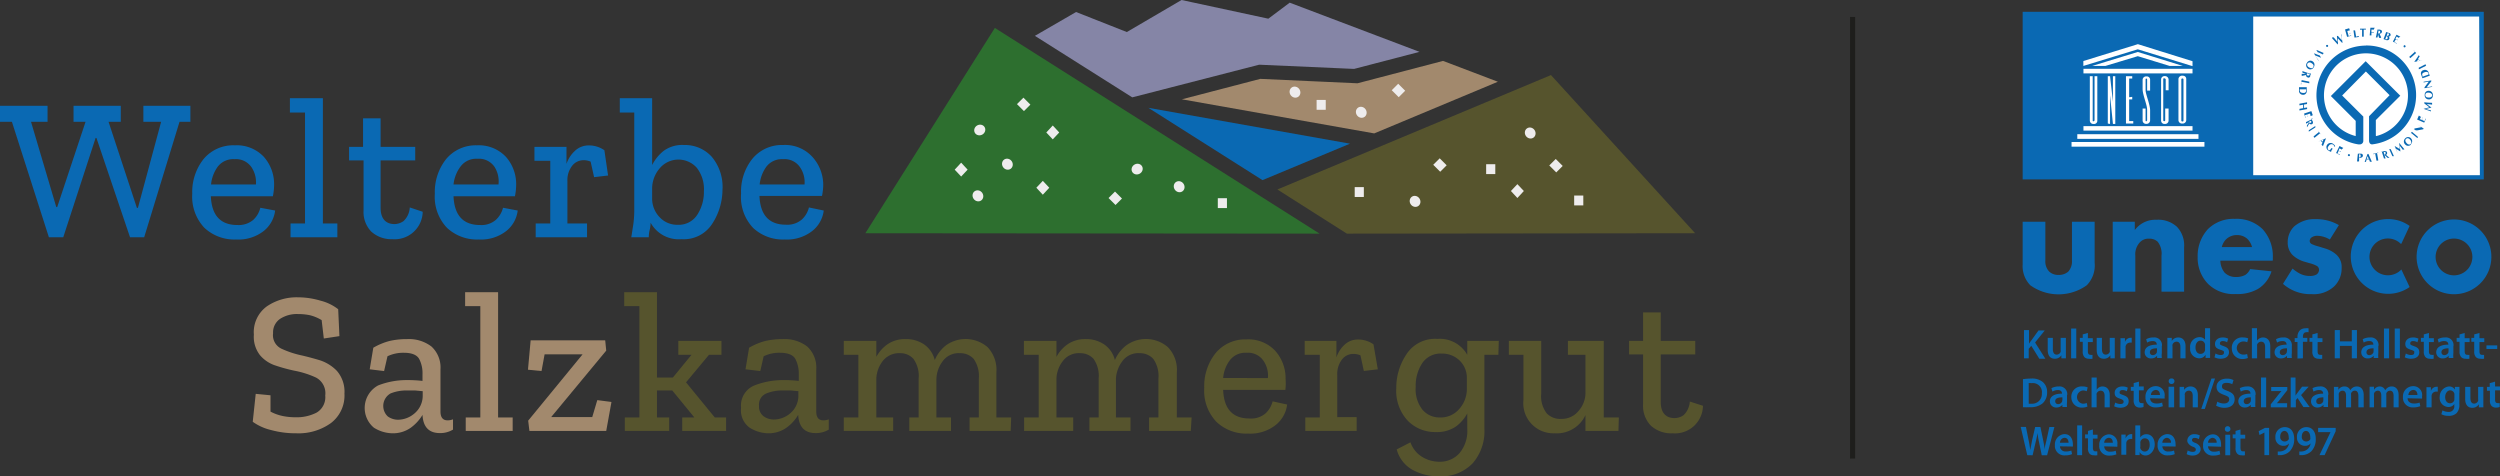 <?xml version="1.0" encoding="UTF-8" standalone="no"?>
<svg
   xmlns:dc="http://purl.org/dc/elements/1.1/"
   xmlns:cc="http://creativecommons.org/ns#"
   xmlns:rdf="http://www.w3.org/1999/02/22-rdf-syntax-ns#"
   xmlns:svg="http://www.w3.org/2000/svg"
   xmlns="http://www.w3.org/2000/svg"
   height="46.389"
   width="243.43"
   version="1.1"
   viewBox="0 0 243.43 46.389"
   data-name="Calque 1"
   id="Calque_1">
  <rect x="0" y="0" width="243.43" height="46.389" fill="#333333" stroke="none"/>
  <defs
     id="defs4">
    <style
       id="style2">.cls-1{fill:#0a69b3;}.cls-2,.cls-8{fill:#fff;}.cls-3{fill:#2d6f2f;}.cls-4{fill:#56542d;}.cls-5{fill:#a2896d;}.cls-6{fill:#8585a6;}.cls-7{fill:#eeeced;}.cls-8{stroke:#1e1e1c;stroke-miterlimit:10;stroke-width:0.5px;}</style>
  </defs>
  <g
     transform="translate(-24.84,-15.04)"
     id="g1314">
    <path
       style="fill:#0a69b3"
       class="cls-1"
       d="m 263.79,41.85 a 1.79,1.79 0 1 1 1.79,-1.79 1.79,1.79 0 0 1 -1.79,1.79 z m 0,-5.44 a 3.64,3.64 0 1 0 3.64,3.64 3.64,3.64 0 0 0 -3.64,-3.64 z"
       id="path6" />
    <path
       style="fill:#0a69b3"
       class="cls-1"
       d="m 224,36.63 v 3.76 a 1.44,1.44 0 0 0 0.38,1.1 1.28,1.28 0 0 0 0.91,0.32 1.39,1.39 0 0 0 0.94,-0.32 1.49,1.49 0 0 0 0.36,-1.1 v -3.76 h 2.21 v 4 a 2.75,2.75 0 0 1 -0.77,2.19 4.72,4.72 0 0 1 -5.49,0 2.64,2.64 0 0 1 -0.75,-2 v -4.19 z"
       id="path8" />
    <path
       style="fill:#0a69b3"
       class="cls-1"
       d="m 230.51,36.63 h 2.2 v 0.81 a 2.49,2.49 0 0 1 2.11,-1 2.69,2.69 0 0 1 2,0.69 2.63,2.63 0 0 1 0.69,2 v 4.31 h -2.2 v -3.5 a 1.87,1.87 0 0 0 -0.37,-1.36 1.17,1.17 0 0 0 -0.84,-0.3 1.14,1.14 0 0 0 -0.91,0.37 1.71,1.71 0 0 0 -0.43,1.29 v 3.5 h -2.2 v -6.81 z"
       id="path10" />
    <path
       style="fill:#0a69b3"
       class="cls-1"
       d="m 258.62,41.33 a 1.8,1.8 0 0 1 -3.06,-1.27 1.79,1.79 0 0 1 3.05,-1.28 h 0.05 l 0.81,-1.74 v 0 a 3.59,3.59 0 0 0 -2.1,-0.67 3.64,3.64 0 1 0 2.1,6.62 v 0 l -0.81,-1.72 v 0 z"
       id="path12" />
    <path
       style="fill:#0a69b3"
       class="cls-1"
       d="m 244.13,39.1 a 1.81,1.81 0 0 0 -0.45,-0.79 1.46,1.46 0 0 0 -1,-0.38 1.49,1.49 0 0 0 -1.11,0.44 1.6,1.6 0 0 0 -0.39,0.73 z m 2,1.32 h -5.09 a 1.91,1.91 0 0 0 0.41,1.16 1.48,1.48 0 0 0 1.13,0.43 1.8,1.8 0 0 0 0.89,-0.2 1.32,1.32 0 0 0 0.47,-0.57 l 2.08,0.22 a 3.08,3.08 0 0 1 -1.31,1.71 4,4 0 0 1 -2.16,0.5 3.55,3.55 0 0 1 -2.72,-1 3.65,3.65 0 0 1 -1,-2.63 3.86,3.86 0 0 1 1,-2.69 3.54,3.54 0 0 1 2.61,-1 3.63,3.63 0 0 1 2.71,1 3.9,3.9 0 0 1 1,2.77 v 0.23 z"
       id="path14" />
    <path
       style="fill:#0a69b3"
       class="cls-1"
       d="M 251.71,38.37 A 2.5,2.5 0 0 0 250.5,38 a 0.93,0.93 0 0 0 -0.63,0.2 0.46,0.46 0 0 0 -0.13,0.3 0.34,0.34 0 0 0 0.21,0.31 3.75,3.75 0 0 0 0.66,0.23 l 0.58,0.18 a 2.89,2.89 0 0 1 1.13,0.6 1.61,1.61 0 0 1 0.53,1.3 2.43,2.43 0 0 1 -0.7,1.78 2.92,2.92 0 0 1 -2.22,0.78 4,4 0 0 1 -2.79,-1 l 0.93,-1.49 a 3.56,3.56 0 0 0 0.75,0.51 2.06,2.06 0 0 0 0.92,0.21 1.24,1.24 0 0 0 0.68,-0.15 0.59,0.59 0 0 0 0.23,-0.44 0.44,0.44 0 0 0 -0.24,-0.4 3,3 0 0 0 -0.67,-0.25 l -0.55,-0.16 a 2.84,2.84 0 0 1 -1.11,-0.63 1.69,1.69 0 0 1 -0.48,-1.24 2.11,2.11 0 0 1 0.65,-1.57 3,3 0 0 1 2.07,-0.69 4.33,4.33 0 0 1 2.26,0.58 l -0.87,1.39 z"
       id="path16" />
    <polygon
       style="fill:#ffffff"
       class="cls-2"
       points="222,16.41 266.5,16.41 266.5,32.3 222,32.3 "
       id="polygon18" />
    <path
       style="fill:#0a69b3"
       class="cls-1"
       d="m 237.45,26.78 v -4 a 0.1,0.1 0 0 0 -0.11,-0.1 0.1,0.1 0 0 0 -0.1,0.1 v 4 c 0,0 0,0.09 0.11,0.09 0.11,0 0.1,-0.09 0.1,-0.09 z"
       id="path20" />
    <path
       style="fill:#0a69b3"
       class="cls-1"
       d="M 266.31,32.1 H 244.24 V 16.65 h 22 z m -26.82,-2.78 h -12.94 v -0.45 h 12.94 z m -12.38,-1.21 h 11.8 v 0.45 h -11.8 z m 0.6,-7.13 5.3,-1.64 5.32,1.66 v 0.48 L 233,19.84 227.7,21.46 V 21 Z m 0.85,0.48 4.44,-1.36 4.39,1.36 h -1.29 l -3.1,-0.95 -3.15,0.95 z m -0.85,0.28 h 10.62 v 0.45 h -10.62 z m 9.25,5 v -4 a 0.35,0.35 0 0 1 0.39,-0.33 c 0.39,0 0.37,0.33 0.37,0.33 v 4 a 0.35,0.35 0 0 1 -0.39,0.33 0.34,0.34 0 0 1 -0.37,-0.33 z m -1.38,-4.09 a 0.1,0.1 0 0 0 -0.1,0.1 v 4 c 0,0 0,0.09 0.1,0.09 a 0.09,0.09 0 0 0 0.09,-0.09 V 25.61 H 236 v 1.17 a 0.34,0.34 0 0 1 -0.37,0.33 0.33,0.33 0 0 1 -0.36,-0.33 v -4 a 0.33,0.33 0 0 1 0.36,-0.33 0.35,0.35 0 0 1 0.37,0.33 v 1.05 h -0.28 v -1.04 c 0,0 0,-0.1 -0.09,-0.1 z m -1.74,4.17 c 0.07,0 0.07,-0.08 0.07,-0.08 v -1.03 c 0,-0.46 -0.44,-1.44 -0.44,-2 v -0.9 a 0.34,0.34 0 0 1 0.37,-0.33 0.32,0.32 0 0 1 0.36,0.33 v 1.05 h -0.29 v -1.07 c 0,0 0,-0.1 -0.08,-0.1 -0.08,0 -0.07,0.1 -0.07,0.1 v 1.05 c 0,0.35 0.44,1.39 0.44,1.93 v 1 a 0.34,0.34 0 0 1 -0.37,0.33 0.33,0.33 0 0 1 -0.36,-0.33 v -1.16 h 0.29 v 1.17 a 0.08,0.08 0 0 0 0.08,0.08 z m -1.38,-2.35 v 0.25 h -0.3 v 2.11 h 0.4 v 0.24 h -0.71 v -4.61 h 0.61 v 0.23 h -0.3 v 1.82 z m -2.38,2.6 v -4.61 h 0.22 l 0.28,2.49 v -2.49 h 0.23 v 4.65 h -0.23 l -0.28,-2.79 v 2.79 z m 8.25,0.69 h -10.62 v -0.44 h 10.62 z m -9.64,-0.93 c 0.1,0 0.1,-0.08 0.1,-0.08 v -4.29 h 0.27 v 4.32 a 0.31,0.31 0 0 1 -0.35,0.33 0.34,0.34 0 0 1 -0.38,-0.33 v -4.32 h 0.28 v 4.31 c 0,0 0,0.1 0.08,0.1 z m -6.9,5.68 h 44.9 V 16.19 h -44.9 v 16.36 z"
       id="path22" />
    <path
       style="fill:#0a69b3"
       class="cls-1"
       d="m 255.18,19.48 a 4.84,4.84 0 0 0 -0.7,9.62 h 0.13 a 0.34,0.34 0 0 0 0.35,-0.35 v -2.36 0 l -2.06,-2.05 2.31,-2.34 2.31,2.31 -2,2.05 v 0 2.37 c 0,0.26 0.16,0.41 0.37,0.36 a 4.83,4.83 0 0 0 -0.67,-9.62 z m 1,8.77 v 0 -1.52 0 l 2.38,-2.37 -3.37,-3.36 -3.39,3.39 2.42,2.42 v 1.48 a 4.09,4.09 0 1 1 2,0 z"
       id="path24" />
    <path
       style="fill:#0a69b3"
       class="cls-1"
       d="m 251.36,19.58 a 0.1,0.1 0 0 1 0,-0.14 0.11,0.11 0 0 1 0.15,0 0.11,0.11 0 0 1 0,0.14 0.1,0.1 0 0 1 -0.14,0 z"
       id="path26" />
    <path
       style="fill:#0a69b3"
       class="cls-1"
       d="m 251.1,20.21 -0.06,0.07 v 0.07 l -0.52,-0.24 c 0.1,0.17 0.19,0.34 0.3,0.5 v 0 0.05 c -0.18,-0.09 -0.36,-0.14 -0.54,-0.22 l 0.32,0.48 v 0 0.05 c -0.14,-0.24 -0.28,-0.46 -0.42,-0.69 v 0 -0.05 c 0.17,0.08 0.35,0.14 0.53,0.21 l -0.3,-0.49 v 0 -0.05 l 0.69,0.3 z"
       id="path28" />
    <path
       style="fill:#0a69b3"
       class="cls-1"
       d="m 249.89,21.17 a 0.26,0.26 0 0 0 -0.37,0.06 c -0.08,0.15 0,0.3 0.19,0.39 0.19,0.09 0.31,0.09 0.38,-0.06 0.07,-0.15 0,-0.27 -0.2,-0.39 z m -0.42,0 A 0.37,0.37 0 0 1 250,21 a 0.4,0.4 0 0 1 0.14,0.57 0.37,0.37 0 0 1 -0.54,0.17 0.4,0.4 0 0 1 -0.14,-0.57 z"
       id="path30" />
    <path
       style="fill:#0a69b3"
       class="cls-1"
       d="m 249.48,22.19 a 0.13,0.13 0 0 0 0.09,0.21 h 0.05 c 0.09,0 0.11,-0.07 0.13,-0.13 l -0.27,-0.1 z m 0.39,0 -0.08,0.22 c 0,0.05 0,0.13 -0.08,0.16 a 0.15,0.15 0 0 1 -0.18,0 0.19,0.19 0 0 1 -0.13,-0.23 l -0.36,0.08 h -0.08 v -0.09 -0.1 h 0.26 0.14 v 0 l -0.33,-0.12 v -0.07 c 0,0 0,-0.06 0,-0.08 l 0.72,0.25 z"
       id="path32" />
    <path
       style="fill:#0a69b3"
       class="cls-1"
       d="m 248.92,23 a 2.42,2.42 0 0 0 0,0.25 v 0 h -0.05 l 0.09,-0.41 0.74,0.15 v 0.08 a 0.19,0.19 0 0 1 0,0.08 l -0.66,-0.13 z"
       id="path34" />
    <path
       style="fill:#0a69b3"
       class="cls-1"
       d="m 248.77,23.7 v 0.1 c 0,0.15 0.06,0.27 0.31,0.29 0.25,0.02 0.3,-0.08 0.31,-0.24 v -0.11 h -0.62 z m 0.68,0.26 a 0.34,0.34 0 0 1 -0.38,0.31 0.38,0.38 0 0 1 -0.37,-0.43 v -0.31 h 0.75 v 0.38 z"
       id="path36" />
    <path
       style="fill:#0a69b3"
       class="cls-1"
       d="m 249.48,25 a 0.28,0.28 0 0 1 0,0.09 0.19,0.19 0 0 1 0,0.08 l -0.29,0.05 a 1,1 0 0 0 0,0.17 v 0.16 l 0.3,-0.05 a 0.22,0.22 0 0 0 0,0.08 0.19,0.19 0 0 0 0,0.08 l -0.75,0.14 a 0.19,0.19 0 0 0 0,-0.08 0.19,0.19 0 0 0 0,-0.08 l 0.36,-0.07 a 1,1 0 0 0 0,-0.17 0.94,0.94 0 0 0 0,-0.16 l -0.36,0.06 c 0,0 0,-0.05 0,-0.08 0,-0.03 0,-0.05 0,-0.08 z"
       id="path38" />
    <path
       style="fill:#0a69b3"
       class="cls-1"
       d="m 249.82,26.35 v 0 0 c 0,-0.07 0,-0.14 -0.07,-0.25 l -0.22,0.08 v 0.11 a 0.67,0.67 0 0 0 0.06,0.12 h -0.05 v 0 a 0.93,0.93 0 0 0 0,-0.13 v -0.11 l -0.26,0.09 c 0,0.11 0.06,0.18 0.09,0.24 v 0 h -0.05 l -0.13,-0.4 0.71,-0.24 0.14,0.4 z"
       id="path40" />
    <path
       style="fill:#0a69b3"
       class="cls-1"
       d="m 249.65,26.89 c 0,0.11 0.12,0.14 0.22,0.09 v 0 c 0.07,-0.06 0,-0.13 0,-0.19 l -0.27,0.13 z m 0.25,-0.3 0.1,0.21 a 0.29,0.29 0 0 1 0.06,0.17 0.17,0.17 0 0 1 -0.1,0.16 0.2,0.2 0 0 1 -0.25,-0.07 c -0.07,0.1 -0.13,0.21 -0.19,0.31 l -0.05,0.07 a 0.36,0.36 0 0 0 0,-0.09 v -0.09 l 0.15,-0.22 0.08,-0.12 v 0 l -0.32,0.16 V 27 26.93 l 0.68,-0.33 z"
       id="path42" />
    <path
       style="fill:#0a69b3"
       class="cls-1"
       d="m 250.29,27.31 a 0.25,0.25 0 0 0 0,0.07 v 0.07 l -0.64,0.41 v -0.08 -0.06 z"
       id="path44" />
    <path
       style="fill:#0a69b3"
       class="cls-1"
       d="m 250.18,28.44 -0.05,-0.07 v -0.06 l 0.53,-0.43 -0.14,-0.15 v 0 c 0,0 0,0 0,0 l 0.35,0.44 v 0 0 l -0.11,-0.16 -0.53,0.43 z"
       id="path46" />
    <path
       style="fill:#0a69b3"
       class="cls-1"
       d="m 251,28.84 0.1,-0.26 -0.25,0.12 z m -0.22,-0.11 -0.21,0.11 v 0 0 l 0.76,-0.34 v 0 0 l -0.3,0.77 -0.07,-0.07 -0.07,-0.06 0.1,-0.22 -0.19,-0.18 z"
       id="path48" />
    <path
       style="fill:#0a69b3"
       class="cls-1"
       d="m 251.85,29.84 a 1.13,1.13 0 0 1 -0.27,-0.13 0.39,0.39 0 0 1 -0.15,-0.56 0.41,0.41 0 0 1 0.61,-0.09 0.52,0.52 0 0 1 0.18,0.21 l -0.09,0.07 v 0 a 0.25,0.25 0 0 0 -0.12,-0.22 0.3,0.3 0 0 0 -0.42,0.14 0.26,0.26 0 0 0 0,0.4 0.24,0.24 0 0 0 0.12,0 l 0.15,-0.21 0.06,0.05 h 0.07 l -0.17,0.26 z"
       id="path50" />
    <path
       style="fill:#0a69b3"
       class="cls-1"
       d="m 252.87,29.57 c 0,0 0,0 0,0.05 a 1.27,1.27 0 0 0 -0.22,-0.13 l -0.1,0.21 0.1,0.05 0.13,0.05 v 0 0.05 l -0.11,-0.07 -0.11,-0.05 -0.12,0.25 0.24,0.1 v 0 c 0,0 0,0 0,0.05 l -0.37,-0.19 0.33,-0.68 0.37,0.19 z"
       id="path52" />
    <path
       style="fill:#0a69b3"
       class="cls-1"
       d="m 253.66,30.17 a 0.1,0.1 0 0 1 -0.13,0.07 0.1,0.1 0 0 1 -0.07,-0.12 0.1,0.1 0 0 1 0.12,-0.07 0.1,0.1 0 0 1 0.08,0.12 z"
       id="path54" />
    <path
       style="fill:#0a69b3"
       class="cls-1"
       d="m 254.52,30.37 h 0.07 a 0.13,0.13 0 0 0 0.11,-0.14 c 0,-0.09 0,-0.15 -0.08,-0.16 h -0.07 v 0.3 z m 0,0.39 h -0.17 L 254.43,30 h 0.27 c 0.15,0 0.23,0.08 0.22,0.21 -0.01,0.13 -0.17,0.22 -0.37,0.2 v 0.33 z"
       id="path56" />
    <path
       style="fill:#0a69b3"
       class="cls-1"
       d="m 255.49,30.5 -0.11,-0.26 -0.09,0.27 z m -0.23,0.07 c 0,0.09 0,0.16 -0.07,0.24 h -0.1 l 0.28,-0.78 h 0.09 l 0.33,0.76 h -0.19 a 2.09,2.09 0 0 0 -0.08,-0.23 z"
       id="path58" />
    <path
       style="fill:#0a69b3"
       class="cls-1"
       d="m 256.41,30.68 h -0.09 -0.08 l -0.12,-0.67 -0.19,0.05 c 0,0 0,0 0,-0.05 0,-0.05 0,0 0,0 l 0.56,-0.1 v 0 0 h -0.2 l 0.12,0.67 z"
       id="path60" />
    <path
       style="fill:#0a69b3"
       class="cls-1"
       d="m 257,30.12 a 0.15,0.15 0 0 0 0.12,-0.2 0.33,0.33 0 0 0 0,-0.06 c 0,-0.08 -0.12,0 -0.18,0 l 0.09,0.28 z m -0.27,-0.29 0.23,-0.07 a 0.34,0.34 0 0 1 0.17,0 0.15,0.15 0 0 1 0.14,0.12 0.19,0.19 0 0 1 -0.1,0.24 l 0.28,0.24 0.06,0.05 h -0.1 -0.09 l -0.19,-0.18 -0.11,-0.1 v 0 l 0.11,0.34 h -0.08 -0.08 l -0.23,-0.72 z"
       id="path62" />
    <path
       style="fill:#0a69b3"
       class="cls-1"
       d="m 257.48,29.56 h 0.08 0.07 l 0.31,0.69 h -0.08 -0.07 z"
       id="path64" />
    <path
       style="fill:#0a69b3"
       class="cls-1"
       d="m 258.49,29 v 0 0 l 0.48,0.59 h -0.08 l -0.07,0.05 -0.31,-0.41 0.06,0.56 v 0 L 258.1,29.5 c 0.08,0.17 0.14,0.31 0.22,0.45 v 0 0 c -0.09,-0.21 -0.19,-0.44 -0.31,-0.7 v 0 0 l 0.49,0.3 c 0,-0.17 0,-0.37 -0.06,-0.57 z"
       id="path66" />
    <path
       style="fill:#0a69b3"
       class="cls-1"
       d="m 259.2,29 c 0.1,0.1 0.25,0.17 0.37,0.06 0.12,-0.11 0.06,-0.3 -0.06,-0.43 -0.12,-0.13 -0.26,-0.18 -0.38,-0.07 -0.12,0.11 -0.1,0.25 0.07,0.44 z m 0.41,0.11 a 0.38,0.38 0 0 1 -0.57,0 0.4,0.4 0 0 1 0,-0.59 0.37,0.37 0 0 1 0.57,0 0.4,0.4 0 0 1 -0.05,0.59 z"
       id="path68" />
    <path
       style="fill:#0a69b3"
       class="cls-1"
       d="m 259.58,28 0.06,-0.06 0.05,-0.07 0.58,0.49 v 0.06 l -0.05,0.06 -0.59,-0.48 z"
       id="path70" />
    <path
       style="fill:#0a69b3"
       class="cls-1"
       d="m 259.89,27.64 0.06,-0.09 0.69,-0.13 -0.44,-0.27 v 0 c 0,0 0,0 0,0 l 0.64,0.41 -0.05,0.07 -0.55,0.1 h -0.17 l 0.45,0.29 c 0,0 0,0 0,0 l -0.64,-0.41 z"
       id="path72" />
    <path
       style="fill:#0a69b3"
       class="cls-1"
       d="m 260.54,26.41 v 0 h 0.05 a 1,1 0 0 0 -0.12,0.23 l 0.22,0.09 v -0.1 a 0.93,0.93 0 0 0 0,-0.13 v 0 h 0.05 a 0.63,0.63 0 0 0 -0.07,0.12 v 0.1 l 0.25,0.12 a 2,2 0 0 0 0.09,-0.24 v 0 h 0.05 l -0.17,0.38 -0.69,-0.3 0.17,-0.39 z"
       id="path74" />
    <path
       style="fill:#0a69b3"
       class="cls-1"
       d="m 260.9,25.1 c 0,0 0,0 0,-0.05 a 0.11,0.11 0 0 1 0,-0.05 7.6,7.6 0 0 0 0.76,0.05 0.29,0.29 0 0 0 0,0.09 0.28,0.28 0 0 0 0,0.09 4.8,4.8 0 0 0 -0.52,-0.05 c 0.15,0.11 0.3,0.23 0.46,0.33 l -0.54,0.14 a 4.83,4.83 0 0 0 0.49,0.14 v 0.05 0.05 l -0.72,-0.25 c 0,0 0,0 0,0 v 0 l 0.56,-0.15 c -0.14,-0.11 -0.29,-0.24 -0.46,-0.35 z"
       id="path76" />
    <path
       style="fill:#0a69b3"
       class="cls-1"
       d="m 261.36,24.54 c 0.14,0 0.3,-0.06 0.3,-0.22 0,-0.16 -0.17,-0.25 -0.35,-0.26 -0.18,-0.01 -0.31,0.06 -0.31,0.23 0,0.17 0.11,0.25 0.36,0.25 z m 0.37,-0.22 a 0.37,0.37 0 0 1 -0.4,0.4 0.39,0.39 0 0 1 -0.39,-0.44 0.37,0.37 0 0 1 0.4,-0.4 0.4,0.4 0 0 1 0.39,0.44 z"
       id="path78" />
    <path
       style="fill:#0a69b3"
       class="cls-1"
       d="m 260.92,23.65 v -0.11 l 0.42,-0.56 -0.51,0.09 V 23 l 0.75,-0.13 v 0.09 l -0.34,0.44 -0.1,0.14 0.52,-0.09 c 0,0 0,0 0,0.05 l -0.75,0.13 z"
       id="path80" />
    <path
       style="fill:#0a69b3"
       class="cls-1"
       d="m 261.31,22.3 v -0.08 c 0,-0.15 -0.16,-0.23 -0.4,-0.14 -0.24,0.09 -0.24,0.18 -0.19,0.33 v 0.1 z m -0.72,0 a 0.32,0.32 0 0 1 0.23,-0.43 0.38,0.38 0 0 1 0.51,0.25 l 0.1,0.29 -0.71,0.25 z"
       id="path82" />
    <path
       style="fill:#0a69b3"
       class="cls-1"
       d="M 260.36,21.78 V 21.7 21.63 l 0.67,-0.34 v 0.07 l 0.05,0.08 -0.68,0.34 z"
       id="path84" />
    <path
       style="fill:#0a69b3"
       class="cls-1"
       d="m 260.32,20.8 -0.16,0.23 0.27,-0.06 z m 0.19,0.16 0.23,-0.06 v 0 l -0.82,0.17 v 0 l 0.47,-0.69 v 0.09 l 0.06,0.07 -0.15,0.2 0.15,0.21 z"
       id="path86" />
    <path
       style="fill:#0a69b3"
       class="cls-1"
       d="m 260,20.07 a 1.53,1.53 0 0 0 -0.18,-0.18 v 0 0 l 0.28,0.31 -0.56,0.5 -0.06,-0.06 c 0,0 0,0 -0.05,-0.06 l 0.5,-0.45 z"
       id="path88" />
    <path
       style="fill:#0a69b3"
       class="cls-1"
       d="m 258.9,19.47 a 0.1,0.1 0 0 1 0.14,0 0.103,0.103 0 1 1 -0.13,0.16 0.1,0.1 0 0 1 0,-0.14 z"
       id="path90" />
    <path
       style="fill:#0a69b3"
       class="cls-1"
       d="m 251.92,18.68 h 0.08 0.08 c 0.12,0.15 0.24,0.3 0.37,0.44 l -0.06,-0.58 h 0.05 0.05 c 0.12,0.15 0.26,0.28 0.39,0.43 a 5.62,5.62 0 0 0 -0.09,-0.57 h 0.05 v 0 c 0,0.27 0.06,0.53 0.1,0.8 h -0.06 v 0 l -0.39,-0.42 c 0,0.19 0,0.37 0,0.57 v 0 h -0.05 c -0.16,-0.19 -0.33,-0.38 -0.5,-0.56 v 0 z"
       id="path92" />
    <path
       style="fill:#0a69b3"
       class="cls-1"
       d="m 253.65,18 a 1,1 0 0 0 -0.25,0.06 l 0.06,0.23 h 0.11 l 0.13,-0.05 a 0.11,0.11 0 0 0 0,0.05 c 0,0 0,0 0,0 h -0.13 -0.11 l 0.08,0.27 0.24,-0.09 a 0.07,0.07 0 0 0 0,0.05 c 0,0 0,0 0,0 l -0.4,0.11 -0.2,-0.72 0.4,-0.12 z"
       id="path94" />
    <path
       style="fill:#0a69b3"
       class="cls-1"
       d="m 254.28,18.6 0.24,-0.06 a 0.09,0.09 0 0 0 0,0.05 0.09,0.09 0 0 0 0,0.05 L 254.1,18.7 254,18 h 0.08 0.08 l 0.11,0.67 z"
       id="path96" />
    <path
       style="fill:#0a69b3"
       class="cls-1"
       d="m 255,18.61 h -0.16 v -0.68 h -0.2 v -0.05 a 0.43,0.43 0 0 1 0,-0.05 h 0.57 v 0.09 H 255 v 0.68 z"
       id="path98" />
    <path
       style="fill:#0a69b3"
       class="cls-1"
       d="m 256,17.87 a 0.09,0.09 0 0 0 0,0.05 v 0 h -0.25 v 0.24 H 256 a 0.07,0.07 0 0 0 0,0.05 v 0 h -0.14 -0.11 v 0.28 H 256 v 0 h -0.42 l 0.07,-0.75 h 0.42 z"
       id="path100" />
    <path
       style="fill:#0a69b3"
       class="cls-1"
       d="m 256.4,18.3 c 0.11,0 0.18,0 0.2,-0.11 a 0.13,0.13 0 0 0 0,-0.06 c 0,-0.09 -0.08,-0.1 -0.15,-0.12 l -0.06,0.29 z m -0.09,-0.38 h 0.23 a 0.49,0.49 0 0 1 0.17,0.06 0.16,0.16 0 0 1 0.06,0.18 0.19,0.19 0 0 1 -0.21,0.15 c 0,0.12 0.08,0.23 0.13,0.35 v 0.07 h -0.09 -0.1 l -0.08,-0.25 c 0,0 0,-0.09 0,-0.14 v 0 l -0.08,0.35 h -0.08 -0.08 l 0.16,-0.74 z"
       id="path102" />
    <path
       style="fill:#0a69b3"
       class="cls-1"
       d="m 257.23,18.52 a 0.3,0.3 0 0 0 0.13,0 0.2,0.2 0 0 0 0.09,-0.09 c 0,-0.08 0,-0.14 -0.07,-0.16 h -0.06 z m -0.13,0.34 h 0.06 a 0.14,0.14 0 0 0 0.17,-0.09 c 0,-0.12 0,-0.18 -0.12,-0.21 l -0.11,0.28 z m 0.09,-0.7 0.27,0.09 c 0.1,0 0.19,0.12 0.15,0.24 a 0.19,0.19 0 0 1 -0.24,0.1 v 0 c 0.07,0 0.17,0.11 0.12,0.24 -0.05,0.13 -0.2,0.15 -0.32,0.11 l -0.24,-0.09 0.26,-0.7 z"
       id="path104" />
    <path
       style="fill:#0a69b3"
       class="cls-1"
       d="m 258.42,18.69 v 0 0.05 A 1.21,1.21 0 0 0 258.2,18.6 l -0.11,0.21 0.1,0.06 0.13,0.05 v 0 c 0,0 0,0 0,0.05 l -0.11,-0.08 h -0.1 l -0.14,0.25 0.24,0.1 v 0 0.05 l -0.37,-0.2 0.35,-0.67 0.38,0.2 z"
       id="path106" />
    <path
       style="fill:#0a69b3"
       class="cls-1"
       d="m 222.24,59.36 -0.64,-2.75 h 0.51 l 0.25,1.25 c 0.07,0.33 0.13,0.68 0.17,1 v 0 c 0.05,-0.29 0.12,-0.61 0.19,-1 l 0.29,-1.24 h 0.51 l 0.26,1.26 c 0.07,0.33 0.12,0.63 0.16,0.93 v 0 c 0,-0.3 0.11,-0.61 0.18,-0.95 l 0.27,-1.24 h 0.49 l -0.71,2.75 h -0.52 l -0.27,-1.3 a 6.83,6.83 0 0 1 -0.14,-0.87 v 0 c -0.05,0.29 -0.1,0.56 -0.18,0.87 l -0.3,1.3 z"
       id="path108" />
    <path
       style="fill:#0a69b3"
       class="cls-1"
       d="m 226.26,58.15 c 0,-0.18 -0.07,-0.48 -0.4,-0.48 a 0.49,0.49 0 0 0 -0.44,0.48 z m -0.84,0.35 a 0.53,0.53 0 0 0 0.58,0.5 1.36,1.36 0 0 0 0.53,-0.09 l 0.07,0.35 a 1.75,1.75 0 0 1 -0.67,0.12 0.92,0.92 0 0 1 -1,-1 1,1 0 0 1 0.93,-1.07 c 0.62,0 0.82,0.54 0.82,1 a 1.1,1.1 0 0 1 0,0.21 z"
       id="path110" />
    <polygon
       style="fill:#0a69b3"
       class="cls-1"
       points="227.58,59.36 227.1,59.36 227.1,56.46 227.58,56.46 "
       id="polygon112" />
    <path
       style="fill:#0a69b3"
       class="cls-1"
       d="m 228.63,56.86 v 0.51 h 0.45 v 0.38 h -0.45 v 0.87 c 0,0.24 0.06,0.37 0.24,0.37 h 0.19 v 0.38 a 1,1 0 0 1 -0.35,0 0.53,0.53 0 0 1 -0.42,-0.17 0.81,0.81 0 0 1 -0.14,-0.55 v -0.93 h -0.28 v -0.38 h 0.28 V 57 l 0.47,-0.14 z"
       id="path114" />
    <path
       style="fill:#0a69b3"
       class="cls-1"
       d="m 230.57,58.15 c 0,-0.18 -0.07,-0.48 -0.4,-0.48 a 0.49,0.49 0 0 0 -0.44,0.48 z m -0.84,0.35 a 0.53,0.53 0 0 0 0.59,0.52 1.36,1.36 0 0 0 0.53,-0.09 l 0.07,0.35 a 1.75,1.75 0 0 1 -0.67,0.12 0.92,0.92 0 0 1 -1,-1 1,1 0 0 1 0.93,-1.07 0.86,0.86 0 0 1 0.83,1 0.91,0.91 0 0 1 0,0.21 z"
       id="path116" />
    <path
       style="fill:#0a69b3"
       class="cls-1"
       d="m 231.4,58 c 0,-0.27 0,-0.46 0,-0.64 h 0.42 v 0.38 0 a 0.59,0.59 0 0 1 0.52,-0.43 h 0.12 v 0.47 h -0.14 a 0.44,0.44 0 0 0 -0.44,0.38 c 0,0 0,0.1 0,0.16 v 1 h -0.48 z"
       id="path118" />
    <path
       style="fill:#0a69b3"
       class="cls-1"
       d="m 233.24,58.54 c 0,0 0,0.08 0,0.12 a 0.46,0.46 0 0 0 0.43,0.35 c 0.3,0 0.49,-0.26 0.49,-0.66 0,-0.4 -0.16,-0.63 -0.49,-0.63 a 0.44,0.44 0 0 0 -0.42,0.36 0.59,0.59 0 0 0 0,0.13 v 0.33 z m -0.48,-2.08 h 0.48 v 1.18 0 a 0.7,0.7 0 0 1 0.61,-0.32 c 0.47,0 0.8,0.41 0.8,1 0,0.59 -0.44,1.07 -0.87,1.07 a 0.64,0.64 0 0 1 -0.6,-0.34 v 0 0.3 h -0.42 c 0,-0.14 0,-0.36 0,-0.56 z"
       id="path120" />
    <path
       style="fill:#0a69b3"
       class="cls-1"
       d="m 236.23,58.15 a 0.43,0.43 0 0 0 -0.4,-0.48 0.49,0.49 0 0 0 -0.44,0.48 z m -0.84,0.35 a 0.53,0.53 0 0 0 0.61,0.5 1.36,1.36 0 0 0 0.53,-0.09 l 0.07,0.35 a 1.75,1.75 0 0 1 -0.67,0.12 0.92,0.92 0 0 1 -1,-1 1,1 0 0 1 0.93,-1.07 c 0.62,0 0.82,0.54 0.82,1 a 1.1,1.1 0 0 1 0,0.21 z"
       id="path122" />
    <path
       style="fill:#0a69b3"
       class="cls-1"
       d="m 237.86,58.9 a 1,1 0 0 0 0.49,0.14 c 0.21,0 0.3,-0.09 0.3,-0.22 0,-0.13 -0.07,-0.21 -0.31,-0.29 -0.24,-0.08 -0.53,-0.35 -0.52,-0.58 a 0.65,0.65 0 0 1 0.72,-0.63 1.08,1.08 0 0 1 0.5,0.12 l -0.09,0.36 a 0.83,0.83 0 0 0 -0.41,-0.12 c -0.17,0 -0.26,0.09 -0.26,0.21 0,0.12 0.09,0.19 0.33,0.28 0.24,0.09 0.51,0.31 0.51,0.61 0,0.3 -0.27,0.62 -0.78,0.62 a 1.24,1.24 0 0 1 -0.58,-0.14 z"
       id="path124" />
    <path
       style="fill:#0a69b3"
       class="cls-1"
       d="m 240.68,58.15 a 0.43,0.43 0 0 0 -0.4,-0.48 0.49,0.49 0 0 0 -0.44,0.48 z m -0.84,0.35 a 0.53,0.53 0 0 0 0.59,0.52 1.36,1.36 0 0 0 0.53,-0.09 l 0.07,0.35 a 1.75,1.75 0 0 1 -0.67,0.12 0.92,0.92 0 0 1 -1,-1 1,1 0 0 1 0.93,-1.07 c 0.62,0 0.82,0.54 0.82,1 a 1.1,1.1 0 0 1 0,0.21 z"
       id="path126" />
    <path
       style="fill:#0a69b3"
       class="cls-1"
       d="M 241.51,57.37 H 242 v 2 h -0.48 v -2 z m 0.51,-0.56 a 0.26,0.26 0 0 1 -0.28,0.27 0.25,0.25 0 0 1 -0.26,-0.27 0.26,0.26 0 0 1 0.27,-0.27 0.27,0.27 0 0 1 0.27,0.27 z"
       id="path128" />
    <path
       style="fill:#0a69b3"
       class="cls-1"
       d="m 243,56.86 v 0.51 h 0.46 v 0.38 H 243 v 0.87 c 0,0.24 0.06,0.37 0.24,0.37 h 0.19 v 0.38 a 1,1 0 0 1 -0.35,0 0.51,0.51 0 0 1 -0.41,-0.17 0.76,0.76 0 0 1 -0.15,-0.55 v -0.93 h -0.28 v -0.38 h 0.28 V 57 l 0.47,-0.14 z"
       id="path130" />
    <polygon
       style="fill:#0a69b3"
       class="cls-1"
       points="244.85,57.4 244.77,57.02 245.39,56.7 245.79,56.7 245.79,59.36 245.33,59.36 245.33,57.16 245.32,57.16 "
       id="polygon132" />
    <path
       style="fill:#0a69b3"
       class="cls-1"
       d="m 247.28,57 c -0.23,0 -0.41,0.23 -0.41,0.55 a 0.43,0.43 0 0 0 0.42,0.48 0.45,0.45 0 0 0 0.41,-0.22 0.24,0.24 0 0 0 0,-0.14 c 0,-0.36 -0.13,-0.67 -0.44,-0.67 z m -0.66,2 a 1.32,1.32 0 0 0 0.27,0 1,1 0 0 0 0.51,-0.2 1,1 0 0 0 0.33,-0.59 v 0 a 0.66,0.66 0 0 1 -0.55,0.24 0.77,0.77 0 0 1 -0.78,-0.82 0.92,0.92 0 0 1 0.92,-1 c 0.59,0 0.91,0.48 0.91,1.13 a 1.67,1.67 0 0 1 -0.44,1.23 1.38,1.38 0 0 1 -0.87,0.37 h -0.29 V 59 Z"
       id="path134" />
    <path
       style="fill:#0a69b3"
       class="cls-1"
       d="m 249.38,57 c -0.24,0 -0.41,0.23 -0.41,0.55 a 0.43,0.43 0 0 0 0.42,0.48 0.46,0.46 0 0 0 0.41,-0.22 0.37,0.37 0 0 0 0,-0.14 c 0,-0.36 -0.13,-0.67 -0.44,-0.67 z m -0.66,2 a 1.23,1.23 0 0 0 0.26,0 0.91,0.91 0 0 0 0.85,-0.79 v 0 a 0.67,0.67 0 0 1 -0.56,0.24 0.77,0.77 0 0 1 -0.77,-0.82 0.92,0.92 0 0 1 0.92,-1 c 0.59,0 0.91,0.48 0.91,1.13 a 1.67,1.67 0 0 1 -0.44,1.23 1.41,1.41 0 0 1 -0.87,0.37 h -0.29 V 59 Z"
       id="path136" />
    <polygon
       style="fill:#0a69b3"
       class="cls-1"
       points="251.19,59.36 250.69,59.36 251.76,57.13 251.76,57.12 250.56,57.12 250.56,56.7 252.27,56.7 252.27,57.03 "
       id="polygon138" />
    <path
       style="fill:#0a69b3"
       class="cls-1"
       d="m 221.89,49.93 h 0.49 V 49 l 0.25,-0.29 0.78,1.26 H 224 l -1,-1.58 0.94,-1.17 h -0.61 l -0.72,1 a 3,3 0 0 0 -0.2,0.29 v 0 -1.33 h -0.49 v 2.75 z"
       id="path140" />
    <path
       style="fill:#0a69b3"
       class="cls-1"
       d="m 226,47.94 h -0.51 v 1.2 a 0.39,0.39 0 0 1 0,0.16 0.41,0.41 0 0 1 -0.39,0.27 c -0.26,0 -0.37,-0.22 -0.37,-0.55 v -1.08 h -0.5 v 1.17 c 0,0.65 0.33,0.86 0.69,0.86 a 0.73,0.73 0 0 0 0.64,-0.34 v 0 0.3 H 226 c 0,-0.16 0,-0.36 0,-0.6 z"
       id="path142" />
    <polygon
       style="fill:#0a69b3"
       class="cls-1"
       points="227.01,47.03 226.51,47.03 226.51,49.93 227.01,49.93 "
       id="polygon144" />
    <path
       style="fill:#0a69b3"
       class="cls-1"
       d="m 227.64,47.57 v 0.37 h -0.28 v 0.38 h 0.28 v 0.93 a 0.78,0.78 0 0 0 0.16,0.56 0.57,0.57 0 0 0 0.43,0.16 1.06,1.06 0 0 0 0.36,0 v -0.38 a 0.5,0.5 0 0 1 -0.19,0 c -0.19,0 -0.26,-0.12 -0.26,-0.36 v -0.88 h 0.48 v -0.38 h -0.48 v -0.51 l -0.49,0.14 z"
       id="path146" />
    <path
       style="fill:#0a69b3"
       class="cls-1"
       d="m 230.77,47.94 h -0.5 v 1.2 a 0.38,0.38 0 0 1 0,0.16 0.41,0.41 0 0 1 -0.39,0.27 c -0.26,0 -0.37,-0.22 -0.37,-0.55 V 47.94 H 229 v 1.17 c 0,0.65 0.33,0.86 0.69,0.86 a 0.71,0.71 0 0 0 0.64,-0.34 v 0 0.3 h 0.43 c 0,-0.16 0,-0.36 0,-0.6 v -1.39 z"
       id="path148" />
    <path
       style="fill:#0a69b3"
       class="cls-1"
       d="m 231.31,49.93 h 0.5 v -1 c 0,-0.06 0,-0.11 0,-0.15 a 0.45,0.45 0 0 1 0.45,-0.38 h 0.15 v -0.47 h -0.11 a 0.59,0.59 0 0 0 -0.55,0.42 v 0 -0.38 h -0.44 a 5.93,5.93 0 0 1 0,0.64 v 1.35 z"
       id="path150" />
    <polygon
       style="fill:#0a69b3"
       class="cls-1"
       points="233.26,47.03 232.76,47.03 232.76,49.93 233.26,49.93 "
       id="polygon152" />
    <path
       style="fill:#0a69b3"
       class="cls-1"
       d="m 235.35,48.74 a 0.74,0.74 0 0 0 -0.82,-0.84 1.39,1.39 0 0 0 -0.71,0.17 l 0.09,0.33 a 1,1 0 0 1 0.54,-0.15 c 0.35,0 0.4,0.22 0.4,0.35 v 0 c -0.73,0 -1.18,0.25 -1.18,0.75 a 0.59,0.59 0 0 0 0.63,0.59 0.71,0.71 0 0 0 0.58,-0.26 v 0 0.22 h 0.46 a 2.21,2.21 0 0 1 0,-0.48 v -0.71 z m -0.49,0.49 a 0.37,0.37 0 0 1 0,0.11 0.42,0.42 0 0 1 -0.39,0.28 0.27,0.27 0 0 1 -0.29,-0.29 c 0,-0.3 0.34,-0.38 0.69,-0.37 v 0.27 z"
       id="path154" />
    <path
       style="fill:#0a69b3"
       class="cls-1"
       d="m 235.88,49.93 h 0.5 v -1.17 a 0.38,0.38 0 0 1 0,-0.16 0.41,0.41 0 0 1 0.39,-0.29 c 0.27,0 0.38,0.21 0.38,0.5 v 1.12 h 0.5 v -1.18 c 0,-0.63 -0.36,-0.85 -0.7,-0.85 a 0.75,0.75 0 0 0 -0.64,0.34 v 0 -0.3 h -0.43 c 0,0.17 0,0.37 0,0.59 z"
       id="path156" />
    <path
       style="fill:#0a69b3"
       class="cls-1"
       d="m 239.55,47 v 1.12 0 a 0.65,0.65 0 0 0 -0.56,-0.25 0.94,0.94 0 0 0 -0.89,1.06 0.91,0.91 0 0 0 0.85,1 0.71,0.71 0 0 0 0.65,-0.35 v 0 0.31 h 0.44 c 0,-0.14 0,-0.36 0,-0.56 V 47 Z m 0,2 a 0.77,0.77 0 0 1 0,0.15 0.45,0.45 0 0 1 -0.43,0.35 c -0.32,0 -0.5,-0.26 -0.5,-0.63 0,-0.37 0.18,-0.66 0.5,-0.66 a 0.43,0.43 0 0 1 0.43,0.36 0.59,0.59 0 0 1 0,0.13 z"
       id="path158" />
    <path
       style="fill:#0a69b3"
       class="cls-1"
       d="m 240.47,49.83 a 1.26,1.26 0 0 0 0.6,0.14 c 0.52,0 0.81,-0.26 0.81,-0.62 0,-0.36 -0.17,-0.48 -0.53,-0.61 -0.36,-0.13 -0.35,-0.15 -0.35,-0.28 0,-0.13 0.1,-0.21 0.28,-0.21 a 0.87,0.87 0 0 1 0.42,0.12 l 0.1,-0.35 a 1.09,1.09 0 0 0 -0.53,-0.12 c -0.46,0 -0.75,0.27 -0.75,0.62 0,0.35 0.16,0.45 0.54,0.58 0.38,0.13 0.33,0.15 0.33,0.29 0,0.14 -0.1,0.22 -0.32,0.22 a 1.05,1.05 0 0 1 -0.5,-0.15 z"
       id="path160" />
    <path
       style="fill:#0a69b3"
       class="cls-1"
       d="m 243.68,49.5 a 1,1 0 0 1 -0.4,0.07 0.64,0.64 0 0 1 0,-1.28 0.83,0.83 0 0 1 0.38,0.08 l 0.09,-0.38 a 1.28,1.28 0 0 0 -0.48,-0.09 1,1 0 0 0 -1.11,1.1 1,1 0 0 0 1,1 1.47,1.47 0 0 0 0.56,-0.1 l -0.07,-0.37 z"
       id="path162" />
    <path
       style="fill:#0a69b3"
       class="cls-1"
       d="m 244.12,49.93 h 0.5 v -1.19 a 0.61,0.61 0 0 1 0,-0.15 0.43,0.43 0 0 1 0.39,-0.28 c 0.28,0 0.39,0.22 0.39,0.5 v 1.12 h 0.5 v -1.17 c 0,-0.64 -0.36,-0.86 -0.69,-0.86 a 0.68,0.68 0 0 0 -0.35,0.09 0.67,0.67 0 0 0 -0.25,0.22 v 0 V 47 h -0.5 v 2.9 z"
       id="path164" />
    <path
       style="fill:#0a69b3"
       class="cls-1"
       d="m 248,48.74 a 0.75,0.75 0 0 0 -0.82,-0.84 1.41,1.41 0 0 0 -0.72,0.17 l 0.1,0.33 a 1,1 0 0 1 0.53,-0.15 c 0.35,0 0.4,0.22 0.4,0.35 v 0 c -0.73,0 -1.17,0.25 -1.17,0.75 a 0.59,0.59 0 0 0 0.62,0.59 0.75,0.75 0 0 0 0.59,-0.26 v 0 0.22 H 248 a 2.28,2.28 0 0 1 0,-0.48 v -0.71 z m -0.49,0.49 a 0.2,0.2 0 0 1 0,0.11 0.41,0.41 0 0 1 -0.39,0.28 0.27,0.27 0 0 1 -0.29,-0.29 c 0,-0.3 0.34,-0.38 0.7,-0.37 v 0.27 z"
       id="path166" />
    <path
       style="fill:#0a69b3"
       class="cls-1"
       d="m 249.08,49.93 v -1.61 h 0.43 v -0.38 h -0.43 v -0.1 c 0,-0.24 0.08,-0.45 0.33,-0.45 a 0.65,0.65 0 0 1 0.22,0 v -0.38 a 0.89,0.89 0 0 0 -0.32,0 0.76,0.76 0 0 0 -0.52,0.19 0.93,0.93 0 0 0 -0.24,0.68 v 0.08 h -0.27 v 0.38 h 0.27 v 1.61 z"
       id="path168" />
    <path
       style="fill:#0a69b3"
       class="cls-1"
       d="m 250,47.57 v 0.37 h -0.28 v 0.38 H 250 v 0.93 a 0.78,0.78 0 0 0 0.16,0.56 0.6,0.6 0 0 0 0.43,0.16 1.13,1.13 0 0 0 0.37,0 v -0.38 a 0.59,0.59 0 0 1 -0.2,0 c -0.19,0 -0.25,-0.12 -0.25,-0.36 v -0.88 h 0.47 v -0.38 h -0.47 v -0.51 l -0.5,0.14 z"
       id="path170" />
    <polygon
       style="fill:#0a69b3"
       class="cls-1"
       points="252.68,49.93 252.68,48.72 253.84,48.72 253.84,49.93 254.34,49.93 254.34,47.18 253.84,47.18 253.84,48.28 252.68,48.28 252.68,47.18 252.18,47.18 252.18,49.93 "
       id="polygon172" />
    <path
       style="fill:#0a69b3"
       class="cls-1"
       d="m 256.44,48.74 a 0.74,0.74 0 0 0 -0.82,-0.84 1.46,1.46 0 0 0 -0.72,0.17 l 0.1,0.33 a 1,1 0 0 1 0.54,-0.15 c 0.35,0 0.4,0.22 0.4,0.35 v 0 c -0.74,0 -1.18,0.25 -1.18,0.75 a 0.59,0.59 0 0 0 0.62,0.59 0.73,0.73 0 0 0 0.59,-0.26 v 0 0.22 h 0.45 a 3.23,3.23 0 0 1 0,-0.48 v -0.71 z m -0.49,0.49 a 0.37,0.37 0 0 1 0,0.11 0.42,0.42 0 0 1 -0.4,0.28 0.26,0.26 0 0 1 -0.28,-0.29 c 0,-0.3 0.34,-0.38 0.69,-0.37 v 0.27 z"
       id="path174" />
    <polygon
       style="fill:#0a69b3"
       class="cls-1"
       points="257.47,47.03 256.97,47.03 256.97,49.93 257.47,49.93 "
       id="polygon176" />
    <polygon
       style="fill:#0a69b3"
       class="cls-1"
       points="258.52,47.03 258.02,47.03 258.02,49.93 258.52,49.93 "
       id="polygon178" />
    <path
       style="fill:#0a69b3"
       class="cls-1"
       d="m 259,49.83 a 1.26,1.26 0 0 0 0.6,0.14 c 0.53,0 0.81,-0.26 0.81,-0.62 0,-0.36 -0.17,-0.48 -0.53,-0.61 -0.36,-0.13 -0.35,-0.15 -0.35,-0.28 0,-0.13 0.1,-0.21 0.28,-0.21 a 0.87,0.87 0 0 1 0.42,0.12 l 0.1,-0.35 A 1.09,1.09 0 0 0 259.8,47.9 c -0.46,0 -0.75,0.27 -0.75,0.62 0,0.35 0.16,0.45 0.55,0.58 0.39,0.13 0.32,0.15 0.32,0.29 0,0.14 -0.1,0.22 -0.32,0.22 a 1.05,1.05 0 0 1 -0.5,-0.15 z"
       id="path180" />
    <path
       style="fill:#0a69b3"
       class="cls-1"
       d="m 260.85,47.57 v 0.37 h -0.28 v 0.38 h 0.28 v 0.93 a 0.78,0.78 0 0 0 0.16,0.56 0.57,0.57 0 0 0 0.43,0.16 1.13,1.13 0 0 0 0.37,0 v -0.38 a 0.59,0.59 0 0 1 -0.2,0 c -0.19,0 -0.26,-0.12 -0.26,-0.36 v -0.88 h 0.48 v -0.38 h -0.48 v -0.51 l -0.49,0.14 z"
       id="path182" />
    <path
       style="fill:#0a69b3"
       class="cls-1"
       d="m 263.74,48.74 a 0.74,0.74 0 0 0 -0.82,-0.84 1.39,1.39 0 0 0 -0.71,0.17 l 0.09,0.33 a 1,1 0 0 1 0.54,-0.15 c 0.35,0 0.4,0.22 0.4,0.35 v 0 c -0.73,0 -1.18,0.25 -1.18,0.75 a 0.59,0.59 0 0 0 0.63,0.59 0.71,0.71 0 0 0 0.58,-0.26 v 0 0.22 h 0.46 a 2.21,2.21 0 0 1 0,-0.48 v -0.71 z m -0.49,0.49 a 0.37,0.37 0 0 1 0,0.11 0.42,0.42 0 0 1 -0.39,0.28 0.27,0.27 0 0 1 -0.29,-0.29 c 0,-0.3 0.34,-0.38 0.69,-0.37 v 0.27 z"
       id="path184" />
    <path
       style="fill:#0a69b3"
       class="cls-1"
       d="m 264.33,47.57 v 0.37 h -0.28 v 0.38 h 0.28 v 0.93 a 0.78,0.78 0 0 0 0.16,0.56 0.57,0.57 0 0 0 0.43,0.16 1.13,1.13 0 0 0 0.37,0 v -0.38 a 0.59,0.59 0 0 1 -0.2,0 c -0.19,0 -0.26,-0.12 -0.26,-0.36 v -0.88 h 0.48 v -0.38 h -0.48 v -0.51 l -0.49,0.14 z"
       id="path186" />
    <path
       style="fill:#0a69b3"
       class="cls-1"
       d="m 265.76,47.57 v 0.37 h -0.28 v 0.38 h 0.28 v 0.93 a 0.78,0.78 0 0 0 0.16,0.56 0.6,0.6 0 0 0 0.43,0.16 1.13,1.13 0 0 0 0.37,0 v -0.38 a 0.59,0.59 0 0 1 -0.2,0 c -0.19,0 -0.25,-0.12 -0.25,-0.36 v -0.88 h 0.47 v -0.38 h -0.47 v -0.51 l -0.5,0.14 z"
       id="path188" />
    <polygon
       style="fill:#0a69b3"
       class="cls-1"
       points="268,49.02 268,48.67 266.95,48.67 266.95,49.02 "
       id="polygon190" />
    <path
       style="fill:#0a69b3"
       class="cls-1"
       d="m 221.82,54.69 a 5.31,5.31 0 0 0 0.67,0 1.83,1.83 0 0 0 1.25,-0.38 1.41,1.41 0 0 0 0.43,-1.09 1.24,1.24 0 0 0 -0.44,-1 1.65,1.65 0 0 0 -1.11,-0.32 6,6 0 0 0 -0.8,0.06 v 2.7 z m 0.5,-2.34 a 1.35,1.35 0 0 1 0.34,0 0.88,0.88 0 0 1 1,1 0.94,0.94 0 0 1 -1,1 h -0.28 v -2 z"
       id="path192" />
    <path
       style="fill:#0a69b3"
       class="cls-1"
       d="m 226.13,53.51 a 0.75,0.75 0 0 0 -0.83,-0.84 1.5,1.5 0 0 0 -0.71,0.17 l 0.1,0.33 a 1.07,1.07 0 0 1 0.53,-0.15 c 0.35,0 0.4,0.22 0.4,0.35 v 0 c -0.73,0 -1.18,0.26 -1.18,0.75 a 0.6,0.6 0 0 0 0.63,0.6 0.72,0.72 0 0 0 0.59,-0.27 v 0 0.22 h 0.45 a 2.28,2.28 0 0 1 0,-0.48 V 53.48 Z M 225.64,54 a 0.2,0.2 0 0 1 0,0.11 0.41,0.41 0 0 1 -0.39,0.28 0.27,0.27 0 0 1 -0.29,-0.29 c 0,-0.3 0.34,-0.37 0.7,-0.37 V 54 Z"
       id="path194" />
    <path
       style="fill:#0a69b3"
       class="cls-1"
       d="m 228.05,54.27 a 1,1 0 0 1 -0.4,0.08 0.65,0.65 0 0 1 0,-1.29 0.83,0.83 0 0 1 0.38,0.08 l 0.09,-0.38 a 1.3,1.3 0 0 0 -0.49,-0.09 1,1 0 0 0 -1.1,1.06 1,1 0 0 0 1,1 1.49,1.49 0 0 0 0.57,-0.1 l -0.07,-0.37 z"
       id="path196" />
    <path
       style="fill:#0a69b3"
       class="cls-1"
       d="m 228.49,54.7 h 0.5 v -1.19 a 0.36,0.36 0 0 1 0,-0.15 0.43,0.43 0 0 1 0.39,-0.28 c 0.28,0 0.39,0.22 0.39,0.5 v 1.12 h 0.5 v -1.17 c 0,-0.64 -0.36,-0.86 -0.7,-0.86 A 0.67,0.67 0 0 0 229.23,52.76 0.6,0.6 0 0 0 229,53 v 0 -1.2 h -0.5 v 2.9 z"
       id="path198" />
    <path
       style="fill:#0a69b3"
       class="cls-1"
       d="m 230.7,54.6 a 1.3,1.3 0 0 0 0.6,0.14 c 0.53,0 0.81,-0.26 0.81,-0.62 0,-0.36 -0.17,-0.48 -0.53,-0.61 -0.36,-0.13 -0.35,-0.15 -0.35,-0.27 0,-0.12 0.1,-0.22 0.28,-0.22 a 0.84,0.84 0 0 1 0.42,0.12 l 0.1,-0.35 a 1.09,1.09 0 0 0 -0.53,-0.12 c -0.46,0 -0.75,0.27 -0.75,0.62 0,0.35 0.16,0.45 0.55,0.58 0.24,0.09 0.32,0.15 0.32,0.29 0,0.14 -0.09,0.22 -0.31,0.22 a 1.09,1.09 0 0 1 -0.51,-0.14 z"
       id="path200" />
    <path
       style="fill:#0a69b3"
       class="cls-1"
       d="m 232.6,52.34 v 0.37 h -0.28 v 0.38 h 0.28 V 54 a 0.77,0.77 0 0 0 0.16,0.56 0.61,0.61 0 0 0 0.44,0.17 1.07,1.07 0 0 0 0.36,-0.06 v -0.38 a 0.59,0.59 0 0 1 -0.2,0 c -0.19,0 -0.25,-0.12 -0.25,-0.36 v -0.88 h 0.47 v -0.38 h -0.47 V 52.2 l -0.5,0.14 z"
       id="path202" />
    <path
       style="fill:#0a69b3"
       class="cls-1"
       d="m 235.61,53.85 a 1.06,1.06 0 0 0 0,-0.21 0.86,0.86 0 0 0 -0.86,-1 1,1 0 0 0 -1,1.07 0.94,0.94 0 0 0 1,1 1.86,1.86 0 0 0 0.69,-0.12 l -0.07,-0.35 a 1.47,1.47 0 0 1 -0.55,0.09 c -0.33,0 -0.6,-0.15 -0.62,-0.51 z m -1.33,-0.35 a 0.5,0.5 0 0 1 0.47,-0.49 c 0.33,0 0.41,0.3 0.41,0.49 z"
       id="path204" />
    <path
       style="fill:#0a69b3"
       class="cls-1"
       d="m 236.54,54.7 v -2 H 236 v 2 z m -0.25,-2.81 a 0.26,0.26 0 0 0 -0.28,0.27 0.26,0.26 0 0 0 0.27,0.27 0.27,0.27 0 0 0 0.29,-0.27 0.26,0.26 0 0 0 -0.28,-0.27 z"
       id="path206" />
    <path
       style="fill:#0a69b3"
       class="cls-1"
       d="m 237.08,54.7 h 0.5 v -1.17 a 0.38,0.38 0 0 1 0,-0.16 0.41,0.41 0 0 1 0.39,-0.29 c 0.27,0 0.38,0.21 0.38,0.5 v 1.12 h 0.5 v -1.18 c 0,-0.63 -0.36,-0.85 -0.71,-0.85 a 0.73,0.73 0 0 0 -0.63,0.34 v 0 -0.3 h -0.44 c 0,0.18 0,0.37 0,0.6 v 1.39 z"
       id="path208" />
    <polygon
       style="fill:#0a69b3"
       class="cls-1"
       points="240.17,51.9 239.18,54.86 239.53,54.86 240.52,51.9 "
       id="polygon210" />
    <path
       style="fill:#0a69b3"
       class="cls-1"
       d="m 240.69,54.57 a 1.61,1.61 0 0 0 0.74,0.18 c 0.71,0 1,-0.39 1,-0.83 0,-0.44 -0.23,-0.64 -0.7,-0.82 -0.47,-0.18 -0.53,-0.24 -0.53,-0.45 0,-0.21 0.14,-0.33 0.45,-0.33 a 1.22,1.22 0 0 1 0.55,0.13 l 0.12,-0.4 a 1.33,1.33 0 0 0 -0.65,-0.14 c -0.6,0 -1,0.34 -1,0.79 0,0.45 0.29,0.63 0.75,0.8 0.46,0.17 0.48,0.25 0.48,0.45 0,0.2 -0.18,0.38 -0.5,0.38 a 1.32,1.32 0 0 1 -0.66,-0.18 l -0.11,0.42 z"
       id="path212" />
    <path
       style="fill:#0a69b3"
       class="cls-1"
       d="m 244.47,53.51 a 0.74,0.74 0 0 0 -0.82,-0.84 1.58,1.58 0 0 0 -0.72,0.17 l 0.1,0.33 a 1.14,1.14 0 0 1 0.54,-0.15 c 0.35,0 0.4,0.22 0.4,0.35 v 0 c -0.73,0 -1.18,0.26 -1.18,0.75 a 0.6,0.6 0 0 0 0.63,0.6 0.7,0.7 0 0 0 0.58,-0.27 v 0 0.22 h 0.45 a 3.23,3.23 0 0 1 0,-0.48 V 53.48 Z M 244,54 a 0.37,0.37 0 0 1 0,0.11 0.41,0.41 0 0 1 -0.4,0.28 0.26,0.26 0 0 1 -0.28,-0.29 c 0,-0.3 0.34,-0.37 0.69,-0.37 V 54 Z"
       id="path214" />
    <polygon
       style="fill:#0a69b3"
       class="cls-1"
       points="245.5,51.8 245,51.8 245,54.7 245.5,54.7 "
       id="polygon216" />
    <path
       style="fill:#0a69b3"
       class="cls-1"
       d="m 245.86,54.7 h 1.68 v -0.4 h -1 a 3.24,3.24 0 0 0 0.29,-0.34 l 0.73,-0.93 v -0.31 h -1.57 v 0.4 h 1 c -0.1,0.12 -0.19,0.21 -0.29,0.34 l -0.75,0.95 v 0.29 z"
       id="path218" />
    <path
       style="fill:#0a69b3"
       class="cls-1"
       d="m 248.39,51.8 h -0.5 v 2.9 h 0.5 V 54 l 0.17,-0.2 0.57,0.88 h 0.61 l -0.84,-1.17 0.74,-0.82 H 249 l -0.49,0.65 a 2.3,2.3 0 0 0 -0.15,0.23 v 0 -1.77 z"
       id="path220" />
    <path
       style="fill:#0a69b3"
       class="cls-1"
       d="m 251.55,53.51 a 0.74,0.74 0 0 0 -0.82,-0.84 1.58,1.58 0 0 0 -0.72,0.17 l 0.1,0.33 a 1.1,1.1 0 0 1 0.53,-0.15 c 0.36,0 0.41,0.22 0.41,0.35 v 0 c -0.74,0 -1.18,0.26 -1.18,0.75 a 0.59,0.59 0 0 0 0.62,0.6 0.72,0.72 0 0 0 0.59,-0.27 v 0 0.22 h 0.45 a 3.23,3.23 0 0 1 0,-0.48 V 53.48 Z M 251.06,54 a 0.37,0.37 0 0 1 0,0.11 0.41,0.41 0 0 1 -0.4,0.28 0.26,0.26 0 0 1 -0.28,-0.29 c 0,-0.3 0.34,-0.37 0.69,-0.37 V 54 Z"
       id="path222" />
    <path
       style="fill:#0a69b3"
       class="cls-1"
       d="m 252.08,54.7 h 0.49 v -1.17 a 0.88,0.88 0 0 1 0,-0.17 0.4,0.4 0 0 1 0.37,-0.28 c 0.23,0 0.34,0.19 0.34,0.47 v 1.15 h 0.49 v -1.19 a 0.88,0.88 0 0 1 0,-0.17 0.39,0.39 0 0 1 0.36,-0.26 c 0.24,0 0.35,0.19 0.35,0.52 v 1.1 H 255 v -1.17 c 0,-0.64 -0.33,-0.86 -0.66,-0.86 a 0.69,0.69 0 0 0 -0.41,0.12 0.82,0.82 0 0 0 -0.24,0.25 v 0 a 0.57,0.57 0 0 0 -0.55,-0.37 0.66,0.66 0 0 0 -0.61,0.34 v 0 -0.3 h -0.43 c 0,0.18 0,0.37 0,0.6 v 1.39 z"
       id="path224" />
    <path
       style="fill:#0a69b3"
       class="cls-1"
       d="M 255.54,54.7 H 256 v -1.17 a 0.88,0.88 0 0 1 0,-0.17 0.4,0.4 0 0 1 0.37,-0.28 c 0.23,0 0.34,0.19 0.34,0.47 v 1.15 h 0.49 v -1.19 a 0.88,0.88 0 0 1 0,-0.17 0.39,0.39 0 0 1 0.35,-0.26 c 0.25,0 0.36,0.19 0.36,0.52 v 1.1 h 0.49 v -1.17 c 0,-0.64 -0.34,-0.86 -0.66,-0.86 a 0.66,0.66 0 0 0 -0.41,0.12 0.82,0.82 0 0 0 -0.24,0.25 v 0 A 0.57,0.57 0 0 0 256.54,52.67 0.66,0.66 0 0 0 256,53 v 0 -0.3 h -0.43 c 0,0.18 0,0.37 0,0.6 v 1.4 z"
       id="path226" />
    <path
       style="fill:#0a69b3"
       class="cls-1"
       d="m 260.68,53.85 a 1.06,1.06 0 0 0 0,-0.21 0.86,0.86 0 0 0 -0.86,-1 1,1 0 0 0 -1,1.07 0.94,0.94 0 0 0 1,1 1.86,1.86 0 0 0 0.69,-0.12 l -0.07,-0.35 a 1.47,1.47 0 0 1 -0.55,0.09 c -0.33,0 -0.6,-0.15 -0.62,-0.51 z m -1.33,-0.35 a 0.5,0.5 0 0 1 0.47,-0.49 c 0.33,0 0.41,0.3 0.41,0.49 z"
       id="path228" />
    <path
       style="fill:#0a69b3"
       class="cls-1"
       d="m 261.1,54.7 h 0.51 v -1 a 0.71,0.71 0 0 1 0,-0.15 0.44,0.44 0 0 1 0.45,-0.38 h 0.15 V 52.7 h -0.12 a 0.59,0.59 0 0 0 -0.55,0.42 v 0 -0.38 h -0.43 c 0,0.18 0,0.38 0,0.65 v 1.31 z"
       id="path230" />
    <path
       style="fill:#0a69b3"
       class="cls-1"
       d="m 264.32,53.29 c 0,-0.28 0,-0.44 0,-0.58 h -0.44 v 0.27 0 a 0.64,0.64 0 0 0 -0.58,-0.31 1,1 0 0 0 -0.9,1 0.88,0.88 0 0 0 0.84,1 0.67,0.67 0 0 0 0.58,-0.29 v 0 0.17 a 0.53,0.53 0 0 1 -0.57,0.6 1.26,1.26 0 0 1 -0.58,-0.15 l -0.11,0.37 a 1.35,1.35 0 0 0 0.69,0.16 1.09,1.09 0 0 0 0.77,-0.24 1.12,1.12 0 0 0 0.29,-0.9 v -1.1 z m -0.5,0.54 a 0.52,0.52 0 0 1 0,0.18 0.43,0.43 0 0 1 -0.41,0.3 c -0.31,0 -0.48,-0.27 -0.48,-0.61 0,-0.34 0.21,-0.65 0.49,-0.65 a 0.43,0.43 0 0 1 0.41,0.33 0.53,0.53 0 0 1 0,0.13 v 0.32 z"
       id="path232" />
    <path
       style="fill:#0a69b3"
       class="cls-1"
       d="m 266.64,52.71 h -0.5 v 1.2 a 0.38,0.38 0 0 1 0,0.16 0.41,0.41 0 0 1 -0.38,0.27 c -0.27,0 -0.37,-0.21 -0.37,-0.54 v -1.09 h -0.51 v 1.17 c 0,0.65 0.33,0.87 0.69,0.87 a 0.72,0.72 0 0 0 0.64,-0.35 v 0 0.3 h 0.44 c 0,-0.16 0,-0.36 0,-0.59 v -1.4 z"
       id="path234" />
    <path
       style="fill:#0a69b3"
       class="cls-1"
       d="m 267.27,52.34 v 0.37 H 267 v 0.38 h 0.29 V 54 a 0.77,0.77 0 0 0 0.15,0.56 0.61,0.61 0 0 0 0.44,0.17 1,1 0 0 0 0.36,-0.06 v -0.38 a 0.53,0.53 0 0 1 -0.19,0 c -0.2,0 -0.26,-0.12 -0.26,-0.36 v -0.88 h 0.48 v -0.38 h -0.48 V 52.2 l -0.49,0.14 z"
       id="path236" />
    <polygon
       style="fill:#2d6f2f"
       class="cls-3"
       points="153.33,37.79 121.71,17.76 109.1,37.75 "
       id="polygon238" />
    <polygon
       style="fill:#56542d"
       class="cls-4"
       points="155.99,37.79 189.9,37.75 175.86,22.35 149.22,33.49 "
       id="polygon240" />
    <polygon
       style="fill:#a2896d"
       class="cls-5"
       points="158.65,28.03 170.69,23 165.35,20.97 157.02,23.15 147.56,22.72 139.92,24.71 "
       id="polygon242" />
    <polygon
       style="fill:#8585a6"
       class="cls-6"
       points="163.06,20.09 150.42,15.3 148.34,16.86 139.89,15.04 134.56,18.16 129.62,16.21 125.61,18.53 135.09,24.52 147.45,21.34 156.69,21.75 "
       id="polygon244" />
    <polygon
       style="fill:#0a69b3"
       class="cls-1"
       points="147.77,32.58 156.29,29.03 136.66,25.54 "
       id="polygon246" />
    <rect
       style="fill:#eeeced"
       class="cls-7"
       x="178.11"
       y="34.08"
       width="0.89"
       height="0.96"
       transform="rotate(-180,178.56,34.56)"
       id="rect248" />
    <rect
       style="fill:#eeeced"
       class="cls-7"
       x="175.91"
       y="30.7"
       width="0.89"
       height="0.96"
       transform="rotate(135,176.354,31.176)"
       id="rect250" />
    <rect
       style="fill:#eeeced"
       class="cls-7"
       x="164.6"
       y="30.64"
       width="0.89"
       height="0.96"
       transform="rotate(135,165.05,31.116)"
       id="rect252" />
    <rect
       style="fill:#eeeced"
       class="cls-7"
       x="156.74"
       y="33.25"
       width="0.89"
       height="0.96"
       transform="rotate(-180,157.19,33.735)"
       id="rect254" />
    <rect
       style="fill:#eeeced"
       class="cls-7"
       x="124.08"
       y="24.72"
       width="0.89"
       height="0.96"
       transform="rotate(135,124.521,25.2)"
       id="rect256" />
    <rect
       style="fill:#eeeced"
       class="cls-7"
       x="160.57"
       y="23.37"
       width="0.89"
       height="0.96"
       transform="rotate(135,161.013,23.849)"
       id="rect258" />
    <rect
       style="fill:#eeeced"
       class="cls-7"
       x="132.98"
       y="33.87"
       width="0.89"
       height="0.96"
       transform="rotate(135,133.431,34.35)"
       id="rect260" />
    <rect
       style="fill:#eeeced"
       class="cls-7"
       x="153.04"
       y="24.78"
       width="0.89"
       height="0.96"
       transform="rotate(-180,153.485,25.255)"
       id="rect262" />
    <polygon
       style="fill:#eeeced"
       class="cls-7"
       points="172.59,32.97 171.96,33.64 172.59,34.32 173.22,33.64 "
       id="polygon264" />
    <polygon
       style="fill:#eeeced"
       class="cls-7"
       points="118.43,30.88 117.8,31.56 118.43,32.23 119.06,31.56 "
       id="polygon266" />
    <ellipse
       style="fill:#eeeced"
       class="cls-7"
       cx="150.28"
       cy="24.2"
       rx="0.51"
       ry="0.55"
       transform="matrix(0.82,-0.58,0.58,0.82,13.67,91.33)"
       id="ellipse268" />
    <ellipse
       style="fill:#eeeced"
       class="cls-7"
       cx="120.06"
       cy="34.11"
       rx="0.51"
       ry="0.55"
       transform="rotate(-35.32,120.061,34.107)"
       id="ellipse270" />
    <ellipse
       style="fill:#eeeced"
       class="cls-7"
       cx="139.03"
       cy="33.35"
       rx="0.51"
       ry="0.55"
       transform="matrix(0.82,-0.58,0.58,0.82,6.31,86.51)"
       id="ellipse272" />
    <ellipse
       style="fill:#eeeced"
       class="cls-7"
       cx="122.93"
       cy="31.03"
       rx="0.51"
       ry="0.55"
       transform="rotate(-35.32,122.927,31.024)"
       id="ellipse274" />
    <ellipse
       style="fill:#eeeced"
       class="cls-7"
       cx="120.24"
       cy="27.7"
       rx="0.55"
       ry="0.51"
       transform="rotate(-30,120.238,27.698)"
       id="ellipse276" />
    <rect
       style="fill:#eeeced"
       class="cls-7"
       x="169.55"
       y="31.04"
       width="0.89"
       height="0.96"
       transform="rotate(-180,169.995,31.515)"
       id="rect278" />
    <rect
       style="fill:#eeeced"
       class="cls-7"
       x="143.41"
       y="34.35"
       width="0.89"
       height="0.96"
       transform="rotate(-180,143.86,34.825)"
       id="rect280" />
    <polygon
       style="fill:#eeeced"
       class="cls-7"
       points="126.38,32.65 125.75,33.32 126.38,34 127.01,33.32 "
       id="polygon282" />
    <polygon
       style="fill:#eeeced"
       class="cls-7"
       points="127.35,27.26 126.72,27.94 127.35,28.61 127.98,27.94 "
       id="polygon284" />
    <ellipse
       style="fill:#eeeced"
       class="cls-7"
       cx="173.84"
       cy="28"
       rx="0.51"
       ry="0.55"
       transform="rotate(-35.32,173.827,27.996)"
       id="ellipse286" />
    <ellipse
       style="fill:#eeeced"
       class="cls-7"
       cx="135.03"
       cy="31.38"
       rx="0.55"
       ry="0.51"
       transform="matrix(0.87,-0.5,0.5,0.87,2.4,71.72)"
       id="ellipse288" />
    <ellipse
       style="fill:#eeeced"
       class="cls-7"
       cx="157.39"
       cy="25.98"
       rx="0.51"
       ry="0.55"
       transform="rotate(-35.32,157.381,25.977)"
       id="ellipse290" />
    <ellipse
       style="fill:#eeeced"
       class="cls-7"
       cx="162.63"
       cy="34.65"
       rx="0.51"
       ry="0.55"
       transform="rotate(-35.32,162.627,34.652)"
       id="ellipse292" />
    <path
       style="fill:#0a69b3"
       class="cls-1"
       d="M 43.38,26.9 H 42.32 L 38.88,38.14 H 37.5 L 34.23,28.47 H 34.15 L 31,38.14 H 29.6 L 26,26.9 h -1.16 v -1.56 h 4.63 v 1.56 h -1.61 l 2.46,8.3 h 0.09 l 2.76,-8.3 H 32 v -1.56 h 4.6 v 1.56 h -1.19 l 2.76,8.38 h 0.1 L 40.53,26.9 H 38.8 v -1.56 h 4.58 z"
       id="path294" />
    <path
       style="fill:#0a69b3"
       class="cls-1"
       d="m 51.63,35.54 a 3,3 0 0 1 -1.12,2 4,4 0 0 1 -2.68,0.82 4.27,4.27 0 0 1 -3.09,-1.14 4.41,4.41 0 0 1 -1.18,-3.31 5.16,5.16 0 0 1 1.1,-3.38 3.76,3.76 0 0 1 3.05,-1.34 3.62,3.62 0 0 1 2.82,1.12 4,4 0 0 1 1,2.72 5.63,5.63 0 0 1 -0.12,1.12 h -6.04 c 0.08,1.86 0.94,2.8 2.58,2.8 a 2.19,2.19 0 0 0 1.55,-0.5 2.36,2.36 0 0 0 0.69,-1.18 z M 49.76,33 a 2.64,2.64 0 0 0 -0.42,-1.66 1.82,1.82 0 0 0 -1.66,-0.8 1.9,1.9 0 0 0 -1.63,0.72 3.53,3.53 0 0 0 -0.66,1.74 z"
       id="path296" />
    <path
       style="fill:#0a69b3"
       class="cls-1"
       d="M 57.69,38.14 H 53.13 V 36.8 h 1.41 V 26 h -1.47 v -1.4 h 3.21 v 12.2 h 1.41 z"
       id="path298" />
    <path
       style="fill:#0a69b3"
       class="cls-1"
       d="M 66,35.66 A 2.73,2.73 0 0 1 63.05,38.33 2.92,2.92 0 0 1 61,37.6 2.74,2.74 0 0 1 60.24,35.54 v -4.88 h -1.41 v -1.32 h 1.36 v -2.78 h 1.71 v 2.78 h 3.37 v 1.32 H 61.9 v 4.62 c 0,1 0.46,1.58 1.36,1.58 a 1.59,1.59 0 0 0 0.87,-0.29 1.94,1.94 0 0 0 0.61,-1.33 z"
       id="path300" />
    <path
       style="fill:#0a69b3"
       class="cls-1"
       d="m 75.25,35.54 a 3,3 0 0 1 -1.12,2 4,4 0 0 1 -2.68,0.82 4.27,4.27 0 0 1 -3.09,-1.14 4.38,4.38 0 0 1 -1.18,-3.31 5.16,5.16 0 0 1 1.1,-3.38 3.75,3.75 0 0 1 3,-1.34 3.62,3.62 0 0 1 2.82,1.12 4,4 0 0 1 1,2.72 5.63,5.63 0 0 1 -0.12,1.12 H 69 c 0.08,1.86 0.94,2.8 2.58,2.8 a 2.14,2.14 0 0 0 1.54,-0.5 2.38,2.38 0 0 0 0.7,-1.18 z M 73.38,33 A 2.64,2.64 0 0 0 73,31.3 1.83,1.83 0 0 0 71.33,30.5 1.9,1.9 0 0 0 69.71,31.22 3.53,3.53 0 0 0 69,33 Z"
       id="path302" />
    <path
       style="fill:#0a69b3"
       class="cls-1"
       d="m 82.12,29.2 a 2.63,2.63 0 0 1 1.57,0.47 l 0.36,2.46 -1.36,0.16 -0.34,-1.51 a 1.63,1.63 0 0 0 -0.68,-0.14 1.39,1.39 0 0 0 -1.13,0.56 2.25,2.25 0 0 0 -0.45,1.46 V 36.8 H 82 v 1.34 H 77 V 36.8 h 1.42 V 30.7 H 76.88 V 29.34 H 80 V 31 a 3,3 0 0 1 0.8,-1.25 1.93,1.93 0 0 1 1.32,-0.55 z"
       id="path304" />
    <path
       style="fill:#0a69b3"
       class="cls-1"
       d="m 95.19,33.53 a 6.12,6.12 0 0 1 -1,3.3 3.29,3.29 0 0 1 -3,1.5 3.12,3.12 0 0 1 -3,-1.61 c 0,0.1 0,0.34 -0.09,0.71 -0.09,0.37 -0.08,0.6 -0.09,0.71 h -1.7 c 0.07,-0.41 0.13,-0.84 0.2,-1.28 A 10,10 0 0 0 86.6,35.54 V 26 h -1.41 v -1.4 h 3.15 v 6.51 a 4.15,4.15 0 0 1 1.11,-1.37 3.05,3.05 0 0 1 2,-0.58 3.51,3.51 0 0 1 2.69,1.14 4.56,4.56 0 0 1 1.05,3.23 z m -1.81,0.14 a 3.38,3.38 0 0 0 -0.7,-2.3 2.39,2.39 0 0 0 -3.63,0.09 3.06,3.06 0 0 0 -0.71,1.85 v 1 a 2.61,2.61 0 0 0 0.71,1.86 2.35,2.35 0 0 0 1.79,0.76 2.15,2.15 0 0 0 1.91,-1 4.06,4.06 0 0 0 0.63,-2.26 z"
       id="path306" />
    <path
       style="fill:#0a69b3"
       class="cls-1"
       d="m 105.05,35.54 a 3,3 0 0 1 -1.13,2 4,4 0 0 1 -2.67,0.82 4.24,4.24 0 0 1 -3.09,-1.14 4.38,4.38 0 0 1 -1.16,-3.34 5.11,5.11 0 0 1 1.1,-3.38 3.73,3.73 0 0 1 3,-1.34 3.59,3.59 0 0 1 2.81,1.12 4.06,4.06 0 0 1 1.09,2.72 5.63,5.63 0 0 1 -0.12,1.12 h -6.09 c 0.08,1.86 0.93,2.8 2.58,2.8 a 2.16,2.16 0 0 0 1.54,-0.5 2.38,2.38 0 0 0 0.7,-1.18 z M 103.18,33 a 2.58,2.58 0 0 0 -0.43,-1.66 1.81,1.81 0 0 0 -1.66,-0.8 1.9,1.9 0 0 0 -1.62,0.72 3.53,3.53 0 0 0 -0.66,1.74 z"
       id="path308" />
    <path
       style="fill:#a2896d"
       class="cls-5"
       d="m 58.38,53.37 a 3.37,3.37 0 0 1 -1.31,2.86 5.4,5.4 0 0 1 -3.39,1 9,9 0 0 1 -2.42,-0.31 5.08,5.08 0 0 1 -1.81,-0.81 l 0.29,-2.72 1.44,0.14 v 1.59 a 4.47,4.47 0 0 0 1.25,0.44 6,6 0 0 0 1.19,0.11 4.21,4.21 0 0 0 2.06,-0.46 1.74,1.74 0 0 0 0.83,-1.66 1.72,1.72 0 0 0 -0.93,-1.76 9.07,9.07 0 0 0 -2.1,-0.66 16.33,16.33 0 0 1 -1.82,-0.5 3.31,3.31 0 0 1 -1.5,-1 2.89,2.89 0 0 1 -0.6,-2 3.1,3.1 0 0 1 1.28,-2.77 5.15,5.15 0 0 1 3,-0.87 7.76,7.76 0 0 1 2.22,0.33 4.62,4.62 0 0 1 1.71,0.83 L 57.89,47.77 56.37,48 56.16,46.21 A 4.12,4.12 0 0 0 55,45.73 a 5.68,5.68 0 0 0 -1.13,-0.11 3,3 0 0 0 -1.76,0.47 1.59,1.59 0 0 0 -0.68,1.4 1.45,1.45 0 0 0 0.83,1.51 9.36,9.36 0 0 0 1.83,0.62 q 0.82,0.18 1.83,0.48 a 4,4 0 0 1 1.73,1.06 3.1,3.1 0 0 1 0.73,2.21 z"
       id="path310" />
    <path
       style="fill:#a2896d"
       class="cls-5"
       d="m 61.19,48.9 a 6.25,6.25 0 0 1 1.59,-0.66 7.51,7.51 0 0 1 1.7,-0.18 3.61,3.61 0 0 1 2.37,0.72 2.76,2.76 0 0 1 0.88,2.22 v 4.1 q 0,0.87 0.69,0.87 a 1.39,1.39 0 0 0 0.53,-0.1 v 1 a 2.36,2.36 0 0 1 -1.28,0.34 c -1.06,0 -1.63,-0.59 -1.69,-1.77 v 0 a 4.24,4.24 0 0 1 -1.13,1.24 3,3 0 0 1 -1.81,0.55 3.49,3.49 0 0 1 -1.8,-0.55 2.5,2.5 0 0 1 0.42,-4.11 7.62,7.62 0 0 1 2.8,-0.52 12.67,12.67 0 0 1 1.52,0.08 V 51.48 A 3,3 0 0 0 65.66,50 c -0.22,-0.4 -0.72,-0.61 -1.49,-0.61 a 3.54,3.54 0 0 0 -1.6,0.34 L 62.24,51.17 60.84,51 Z M 66,53.65 v -0.52 l -0.74,-0.07 h -0.78 a 4.09,4.09 0 0 0 -1.61,0.29 1.4,1.4 0 0 0 -0.27,2.24 1.72,1.72 0 0 0 1,0.32 2.48,2.48 0 0 0 1.57,-0.59 2.25,2.25 0 0 0 0.83,-1.67 z"
       id="path312" />
    <path
       style="fill:#a2896d"
       class="cls-5"
       d="m 74.76,57 h -4.57 v -1.31 h 1.42 V 44.85 h -1.48 v -1.36 h 3.21 v 12.2 h 1.42 z"
       id="path314" />
    <path
       style="fill:#a2896d"
       class="cls-5"
       d="m 83.87,57 h -7.48 l -0.12,-1 5.3,-6.46 h -3.7 l -0.3,1.63 -1.32,-0.13 0.26,-2.86 h 7.26 l 0.1,1 -5.36,6.47 h 4 L 83,54 l 1.38,0.18 z"
       id="path316" />
    <path
       style="fill:#56542d"
       class="cls-4"
       d="m 95.54,57 h -4.27 v -1.31 h 1.18 L 90.3,53.06 h -1.49 v 2.63 H 90 V 57 H 85.68 V 55.69 H 87.1 V 44.85 h -1.48 v -1.36 h 3.19 v 8.31 h 1.55 l 1.81,-2.21 h -1.28 v -1.36 h 4.2 v 1.36 h -1.22 l -2.23,2.68 2.8,3.42 h 1.1 z"
       id="path318" />
    <path
       style="fill:#56542d"
       class="cls-4"
       d="m 97.78,48.9 a 6.25,6.25 0 0 1 1.59,-0.66 7.51,7.51 0 0 1 1.7,-0.18 3.61,3.61 0 0 1 2.37,0.72 2.79,2.79 0 0 1 0.88,2.25 v 4.07 q 0,0.87 0.69,0.87 a 1.39,1.39 0 0 0 0.53,-0.1 v 1 a 2.38,2.38 0 0 1 -1.28,0.34 c -1.07,0 -1.63,-0.59 -1.7,-1.77 v 0 a 4.11,4.11 0 0 1 -1.13,1.24 3,3 0 0 1 -1.8,0.55 3.49,3.49 0 0 1 -1.8,-0.55 2.07,2.07 0 0 1 -0.83,-1.93 2.11,2.11 0 0 1 1.3,-2.18 7.71,7.71 0 0 1 2.81,-0.52 12.49,12.49 0 0 1 1.51,0.08 V 51.48 A 3.08,3.08 0 0 0 102.29,50 c -0.22,-0.4 -0.72,-0.61 -1.5,-0.61 A 3.46,3.46 0 0 0 99.2,49.73 L 98.87,51.17 97.43,51 Z m 4.8,4.75 v -0.52 l -0.73,-0.07 h -0.78 a 4.09,4.09 0 0 0 -1.61,0.29 1.17,1.17 0 0 0 -0.71,1.22 1.15,1.15 0 0 0 0.44,1 1.69,1.69 0 0 0 1,0.32 2.48,2.48 0 0 0 1.58,-0.59 2.24,2.24 0 0 0 0.81,-1.65 z"
       id="path320" />
    <path
       style="fill:#56542d"
       class="cls-4"
       d="m 123.25,57 h -4 v -1.31 h 0.9 v -3.8 a 2.88,2.88 0 0 0 -0.5,-1.9 1.75,1.75 0 0 0 -1.35,-0.56 1.91,1.91 0 0 0 -1.7,0.83 3,3 0 0 0 -0.58,1.67 v 3.76 h 1.42 V 57 h -4.06 v -1.31 h 0.91 v -3.8 a 2.82,2.82 0 0 0 -0.51,-1.91 1.71,1.71 0 0 0 -1.32,-0.55 2,2 0 0 0 -1.7,0.81 3,3 0 0 0 -0.59,1.65 v 3.8 h 1.64 V 57 H 107 v -1.31 h 1.42 v -6.1 H 107 v -1.36 h 3.17 v 1.56 a 3.55,3.55 0 0 1 1.12,-1.25 3,3 0 0 1 1.74,-0.48 3.11,3.11 0 0 1 1.77,0.5 2.62,2.62 0 0 1 1.06,1.54 3.58,3.58 0 0 1 1.14,-1.47 3.29,3.29 0 0 1 4,0.21 3.21,3.21 0 0 1 0.86,2.46 v 4.39 h 1.44 z"
       id="path322" />
    <path
       style="fill:#56542d"
       class="cls-4"
       d="m 140.79,57 h -4.06 v -1.31 h 0.91 v -3.8 a 2.88,2.88 0 0 0 -0.5,-1.9 1.75,1.75 0 0 0 -1.35,-0.56 1.91,1.91 0 0 0 -1.7,0.83 3.11,3.11 0 0 0 -0.59,1.67 v 3.76 h 1.42 V 57 h -4 v -1.31 h 0.9 v -3.8 a 2.88,2.88 0 0 0 -0.5,-1.91 1.73,1.73 0 0 0 -1.33,-0.55 1.93,1.93 0 0 0 -1.69,0.81 2.94,2.94 0 0 0 -0.59,1.65 v 3.8 h 1.63 V 57 h -4.78 v -1.31 h 1.42 v -6.1 h -1.44 v -1.36 h 3.17 v 1.56 a 3.46,3.46 0 0 1 1.12,-1.25 3,3 0 0 1 1.73,-0.48 3.11,3.11 0 0 1 1.77,0.5 2.59,2.59 0 0 1 1.07,1.54 3.58,3.58 0 0 1 1.16,-1.47 3.28,3.28 0 0 1 4,0.21 3.18,3.18 0 0 1 0.87,2.46 v 4.39 h 1.44 z"
       id="path324" />
    <path
       style="fill:#56542d"
       class="cls-4"
       d="m 150.17,54.43 a 3,3 0 0 1 -1.12,2 4,4 0 0 1 -2.67,0.83 4.24,4.24 0 0 1 -3.09,-1.14 4.39,4.39 0 0 1 -1.19,-3.31 5.14,5.14 0 0 1 1.11,-3.39 3.73,3.73 0 0 1 3,-1.33 3.56,3.56 0 0 1 2.81,1.12 4,4 0 0 1 1,2.71 A 5.72,5.72 0 0 1 150,53 h -6.06 c 0.07,1.86 0.93,2.79 2.57,2.79 a 2.17,2.17 0 0 0 1.55,-0.49 2.43,2.43 0 0 0 0.7,-1.18 z m -1.87,-2.58 a 2.53,2.53 0 0 0 -0.42,-1.66 1.81,1.81 0 0 0 -1.66,-0.8 1.9,1.9 0 0 0 -1.62,0.72 3.35,3.35 0 0 0 -0.66,1.74 z"
       id="path326" />
    <path
       style="fill:#56542d"
       class="cls-4"
       d="m 157,48.1 a 2.59,2.59 0 0 1 1.58,0.47 L 159,51 l -1.36,0.16 -0.33,-1.52 a 1.81,1.81 0 0 0 -0.69,-0.14 1.39,1.39 0 0 0 -1.12,0.56 2.3,2.3 0 0 0 -0.45,1.47 v 4.13 h 1.89 V 57 h -5 v -1.31 h 1.41 v -6.1 h -1.47 v -1.36 h 3.09 v 1.62 a 2.87,2.87 0 0 1 0.8,-1.25 1.87,1.87 0 0 1 1.23,-0.5 z"
       id="path328" />
    <path
       style="fill:#56542d"
       class="cls-4"
       d="m 170.74,49.59 h -1.36 v 7.22 a 4.75,4.75 0 0 1 -1.15,3.35 4.26,4.26 0 0 1 -3.31,1.26 5.23,5.23 0 0 1 -2.52,-0.62 3.23,3.23 0 0 1 -1.56,-2 l 1.34,-0.69 a 2.69,2.69 0 0 0 1.14,1.42 3.19,3.19 0 0 0 1.68,0.47 2.53,2.53 0 0 0 1.94,-0.82 3.35,3.35 0 0 0 0.77,-2.39 V 55.3 a 3.79,3.79 0 0 1 -1.12,1.28 3.29,3.29 0 0 1 -2,0.53 3.71,3.71 0 0 1 -2.68,-1.11 4.27,4.27 0 0 1 -1.11,-3.18 5.82,5.82 0 0 1 1,-3.3 3.31,3.31 0 0 1 3,-1.48 3.06,3.06 0 0 1 2.91,1.55 v -1.36 h 3.07 z m -3.07,3.47 v -1.15 a 2.34,2.34 0 0 0 -0.71,-1.77 2.42,2.42 0 0 0 -1.71,-0.67 2.15,2.15 0 0 0 -1.93,0.94 4,4 0 0 0 -0.63,2.31 3.19,3.19 0 0 0 0.68,2.24 2.17,2.17 0 0 0 1.66,0.73 2.36,2.36 0 0 0 1.89,-0.82 2.92,2.92 0 0 0 0.75,-1.81 z"
       id="path330" />
    <path
       style="fill:#56542d"
       class="cls-4"
       d="m 182.43,57 h -3.21 v -1.54 a 3.08,3.08 0 0 1 -3,1.77 2.93,2.93 0 0 1 -3.04,-3.23 v -4.41 h -1.42 v -1.36 h 3.15 v 5.16 a 2.72,2.72 0 0 0 0.53,1.89 1.81,1.81 0 0 0 1.4,0.55 2.11,2.11 0 0 0 1.71,-0.78 2.66,2.66 0 0 0 0.67,-1.72 v -3.74 h -1.71 V 48.23 H 181 v 7.46 h 1.47 z"
       id="path332" />
    <path
       style="fill:#56542d"
       class="cls-4"
       d="m 190.66,54.55 a 2.72,2.72 0 0 1 -2.95,2.68 2.93,2.93 0 0 1 -2.12,-0.74 2.76,2.76 0 0 1 -0.76,-2.06 v -4.88 h -1.36 v -1.32 h 1.36 v -2.77 h 1.72 v 2.77 h 3.36 v 1.32 h -3.36 v 4.63 c 0,1 0.45,1.57 1.35,1.57 a 1.57,1.57 0 0 0 0.87,-0.28 2,2 0 0 0 0.61,-1.33 z"
       id="path334" />
    <line
       style="fill:#ffffff;stroke:#1e1e1c;stroke-width:0.5px;stroke-miterlimit:10"
       class="cls-8"
       x1="205.23"
       y1="16.69"
       x2="205.23"
       y2="59.69"
       id="line336" />
  </g>
</svg>
